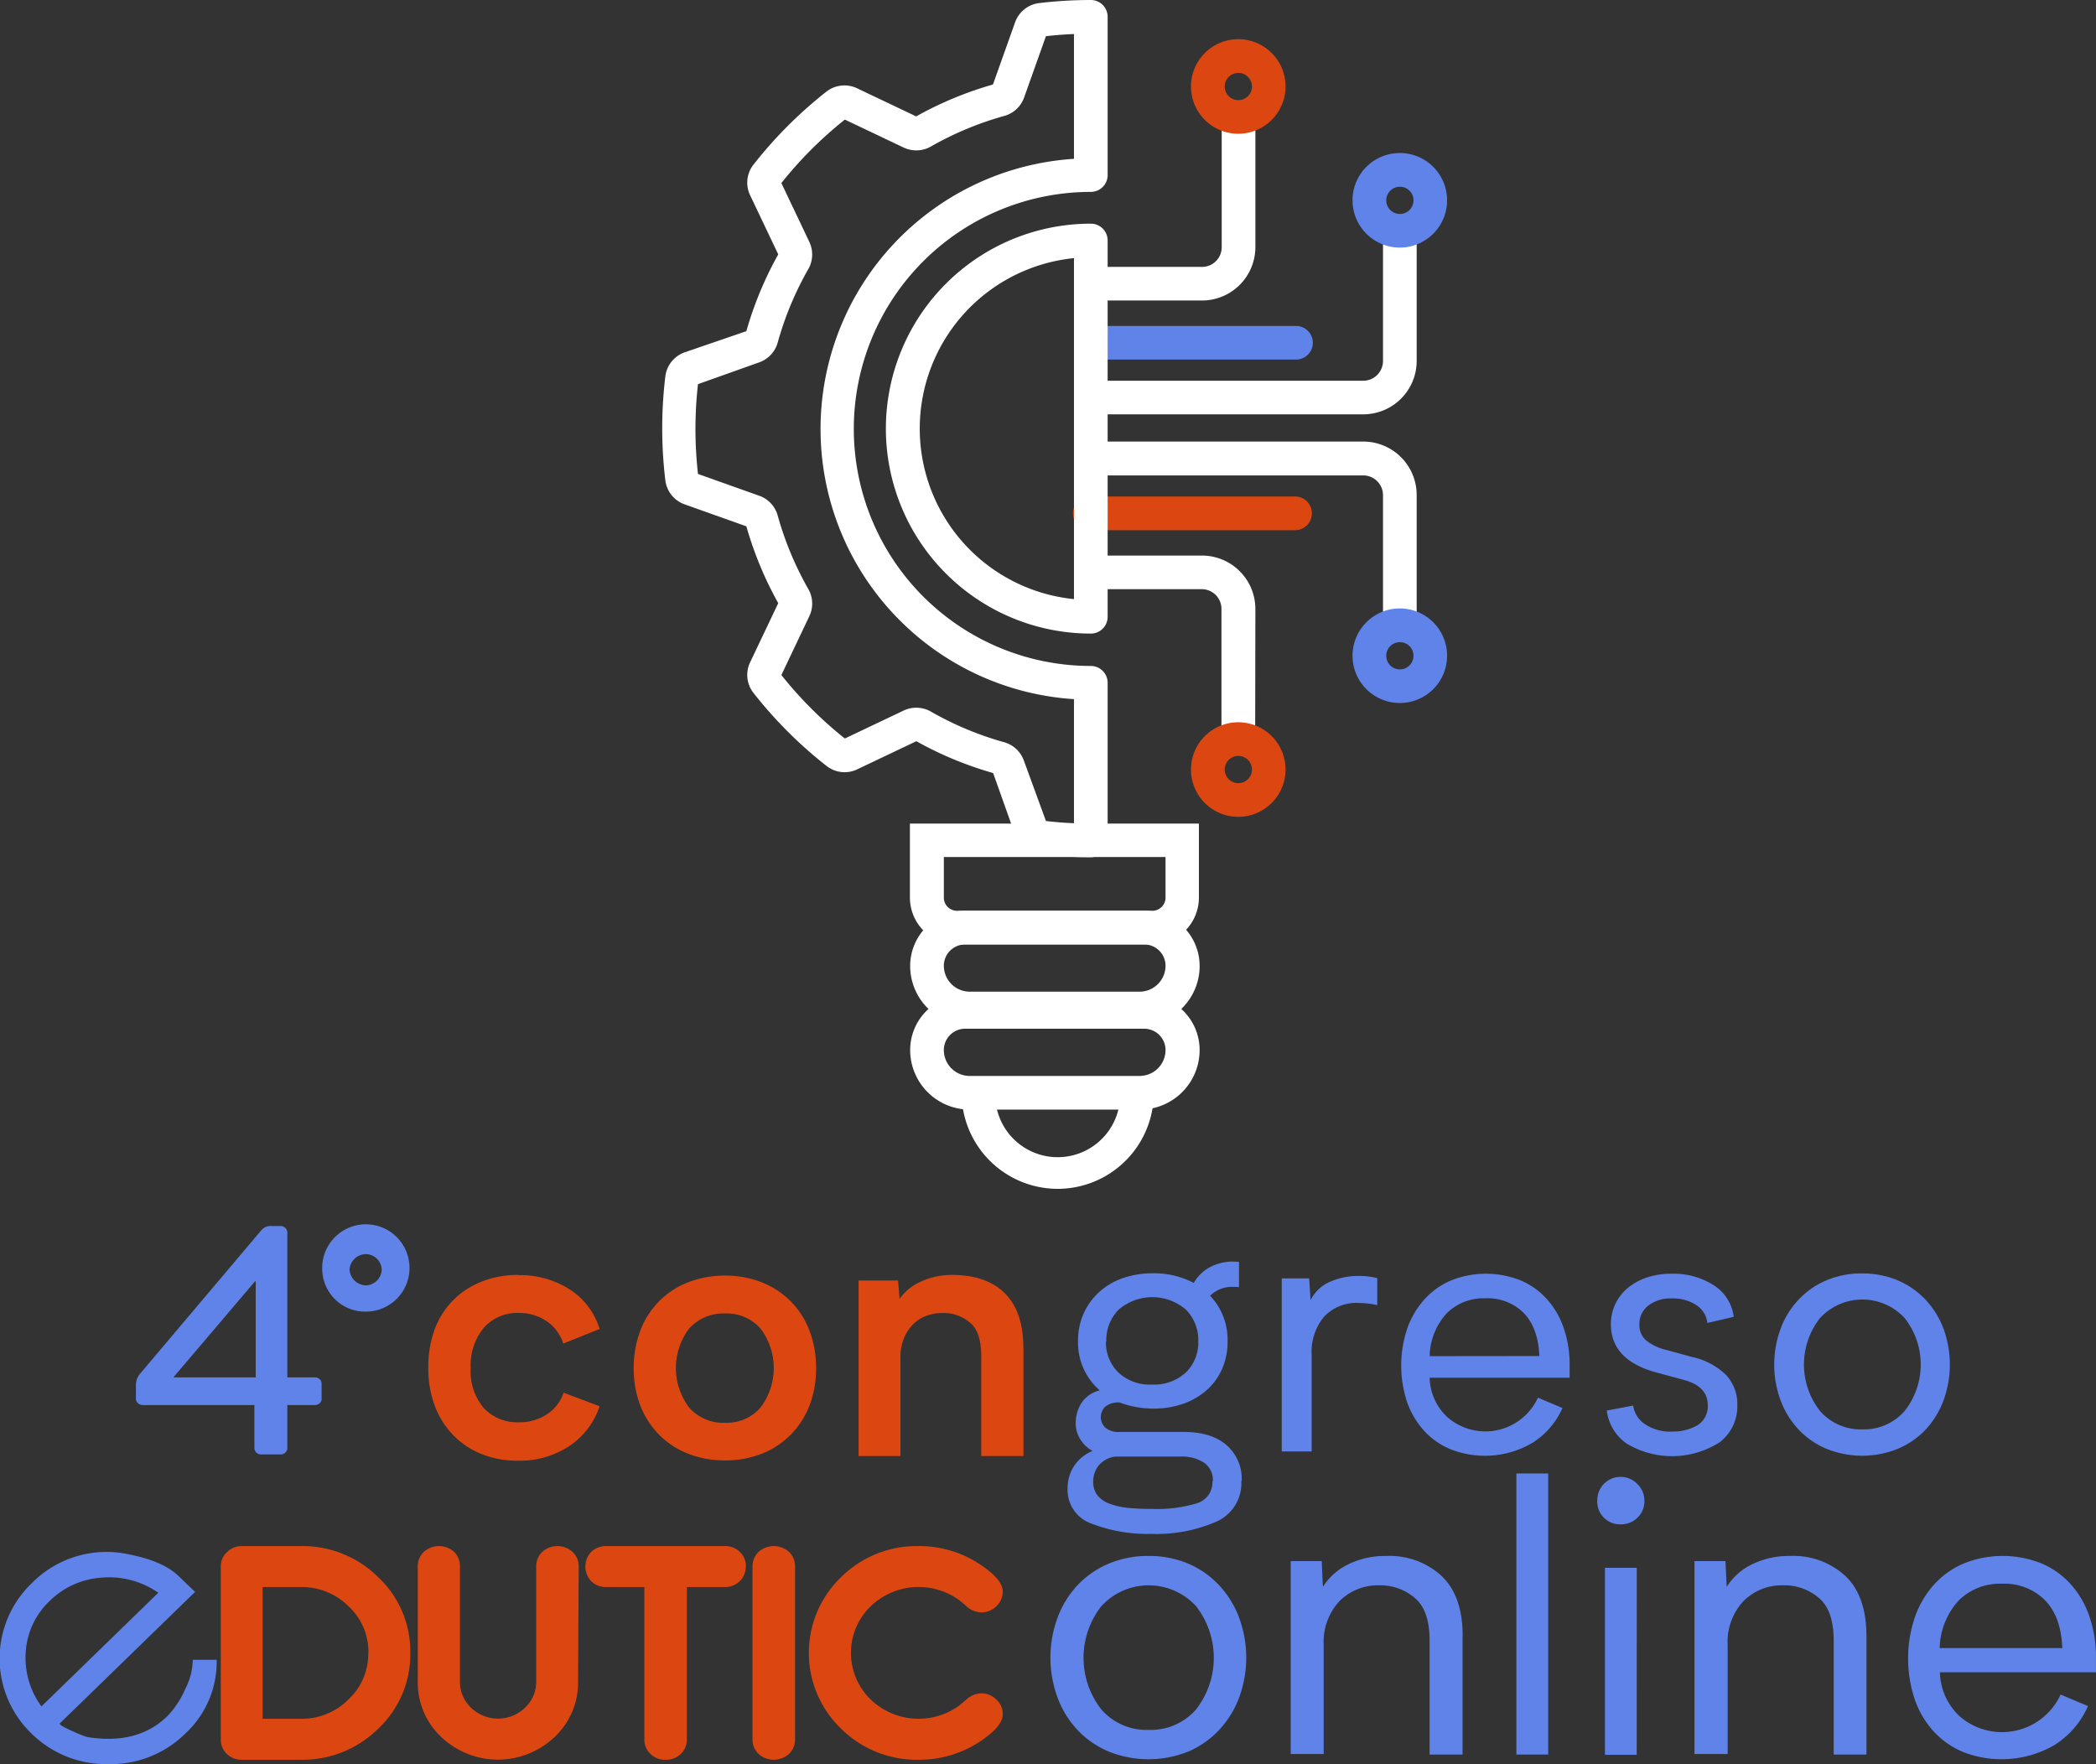 <svg xmlns="http://www.w3.org/2000/svg" viewBox="0 0 341.77 287.68"><rect x="0" y="0" width="341.77" height="287.68" fill="#333333" stroke="none"/><defs><style>.cls-1{fill:#5f83e8;}.cls-2{fill:#dc4711;}.cls-3{fill:#fff;}</style></defs><g id="Capa_2" data-name="Capa 2"><g id="Capa_1-2" data-name="Capa 1"><path class="cls-1" d="M25.81,259.71a14,14,0,0,0-9.16-2.47,13.29,13.29,0,0,0-8.56,3.82,12.47,12.47,0,0,0-3.89,8.3,13.34,13.34,0,0,0,2.56,8.88Zm6-.14L9.77,281c-.1,0,0,.11.2.34a16.2,16.2,0,0,0,2,1,17.59,17.59,0,0,0,2.23.89q8.22,1.35,13.1-3.41a14.69,14.69,0,0,0,2.89-4.39,10.53,10.53,0,0,0,1.24-4.78h3.9a15.93,15.93,0,0,1-5.09,12,17.3,17.3,0,0,1-12.56,5,17.32,17.32,0,0,1-12.56-5,17,17,0,0,1,0-24.44,17.12,17.12,0,0,1,16.08-4.72c3.63.73,6.27,1.9,7.91,3.49Z"/><path class="cls-2" d="M60.08,269.52a10.19,10.19,0,0,0-3.24-7.6A10.78,10.78,0,0,0,49,258.78H42.82v21.48H49a10.74,10.74,0,0,0,7.81-3.14,10.18,10.18,0,0,0,3.24-7.6m6.85,0a16.56,16.56,0,0,1-5.22,12.34A17.48,17.48,0,0,1,49,286.94H39.39A3.34,3.34,0,0,1,37,286a3.16,3.16,0,0,1-1-2.35V255.44a3.14,3.14,0,0,1,1-2.34,3.31,3.31,0,0,1,2.41-1H49a17.52,17.52,0,0,1,12.68,5.08,16.58,16.58,0,0,1,5.22,12.34"/><path class="cls-2" d="M94.26,274.21a12.13,12.13,0,0,1-3.81,9,13.41,13.41,0,0,1-18.52,0,12.13,12.13,0,0,1-3.81-9V255.44a3.22,3.22,0,0,1,1-2.4A3.7,3.7,0,0,1,74,253a3.23,3.23,0,0,1,1,2.4v18.77a5.75,5.75,0,0,0,1.81,4.29,6.35,6.35,0,0,0,8.8,0,5.76,5.76,0,0,0,1.82-4.29V255.44a3.22,3.22,0,0,1,1-2.4,3.7,3.7,0,0,1,4.93,0,3.22,3.22,0,0,1,1,2.4Z"/><path class="cls-2" d="M121.6,255.44a3.23,3.23,0,0,1-1,2.4,3.36,3.36,0,0,1-2.47.94H112V283.6a3.21,3.21,0,0,1-1,2.4,3.4,3.4,0,0,1-2.47.94,3.36,3.36,0,0,1-2.46-.94,3.18,3.18,0,0,1-1-2.4V258.78H98.88a3.4,3.4,0,0,1-2.47-.94,3.48,3.48,0,0,1,0-4.8,3.44,3.44,0,0,1,2.47-.94h19.28a3.4,3.4,0,0,1,2.47.94,3.23,3.23,0,0,1,1,2.4"/><path class="cls-2" d="M129.64,283.6a3.21,3.21,0,0,1-1,2.4,3.72,3.72,0,0,1-4.94,0,3.21,3.21,0,0,1-1-2.4V255.44a3.22,3.22,0,0,1,1-2.4,3.72,3.72,0,0,1,4.94,0,3.22,3.22,0,0,1,1,2.4Z"/><path class="cls-2" d="M163.51,279.51q0,1.69-2.62,3.67a17.88,17.88,0,0,1-11.1,3.76,17.52,17.52,0,0,1-12.67-5.09,17.15,17.15,0,0,1,0-24.66,17.52,17.52,0,0,1,12.67-5.09,17.94,17.94,0,0,1,11.1,3.76q2.63,2,2.62,3.67a3.22,3.22,0,0,1-1.06,2.39,3.42,3.42,0,0,1-2.46,1,3.85,3.85,0,0,1-2.4-1c-.18-.18-.54-.49-1.07-.92a11.28,11.28,0,0,0-14.54.91,10.57,10.57,0,0,0,0,15.21,11.26,11.26,0,0,0,14.54.9c.2-.18.56-.49,1.07-.91a3.81,3.81,0,0,1,2.4-1,3.43,3.43,0,0,1,2.46,1,3.22,3.22,0,0,1,1.06,2.38"/><rect class="cls-1" x="247.26" y="240.26" width="5.19" height="45.83"/><path class="cls-1" d="M187.26,253.71a16.36,16.36,0,0,1,6.51,1.26,14.91,14.91,0,0,1,5,3.5,16,16,0,0,1,3.27,5.28,18.86,18.86,0,0,1,0,13.08,15.85,15.85,0,0,1-3.27,5.27,14.91,14.91,0,0,1-5,3.5,17.42,17.42,0,0,1-13,0,15,15,0,0,1-5.06-3.5,15.66,15.66,0,0,1-3.26-5.27,18.86,18.86,0,0,1,0-13.08,15.81,15.81,0,0,1,3.26-5.28,15,15,0,0,1,5.06-3.5,16.35,16.35,0,0,1,6.5-1.26m0,28.36a9.83,9.83,0,0,0,7.73-3.3,13.69,13.69,0,0,0,0-16.9,10.47,10.47,0,0,0-15.39,0,13.65,13.65,0,0,0,0,16.9,9.74,9.74,0,0,0,7.66,3.3"/><path class="cls-1" d="M238.48,266.79v19.3h-5.37V267.52c0-3.28-.8-5.6-2.39-6.94A8.58,8.58,0,0,0,225,258.5a8.86,8.86,0,0,0-6.61,2.6,9.75,9.75,0,0,0-2.55,7.14V286h-5.38V254.55h5.06l.19,4.21a10,10,0,0,1,4.14-3.69,13.71,13.71,0,0,1,6.22-1.36,12.51,12.51,0,0,1,9,3.27q3.44,3.27,3.43,9.81"/><path class="cls-1" d="M260.45,244.7a3.78,3.78,0,0,1,1.09-2.75,3.65,3.65,0,0,1,2.72-1.13A3.73,3.73,0,0,1,267,242a3.7,3.7,0,0,1,1.13,2.75,3.62,3.62,0,0,1-1.13,2.72,3.78,3.78,0,0,1-2.75,1.09,3.72,3.72,0,0,1-3.81-3.81m6.44,41.39H261.7V255.64h5.19Z"/><path class="cls-1" d="M304.34,266.79v19.3H299V267.52c0-3.28-.8-5.6-2.39-6.94a8.58,8.58,0,0,0-5.74-2.08,8.84,8.84,0,0,0-6.61,2.6,9.75,9.75,0,0,0-2.55,7.14V286H276.3V254.55h5.05l.2,4.21a10,10,0,0,1,4.14-3.69,13.68,13.68,0,0,1,6.22-1.36,12.51,12.51,0,0,1,9,3.27q3.43,3.27,3.43,9.81"/><path class="cls-1" d="M341.77,272.68H316.32a10.14,10.14,0,0,0,3.2,7.16A10.52,10.52,0,0,0,336,276.31l4.46,1.88a14.17,14.17,0,0,1-5.56,6.41,17.22,17.22,0,0,1-14.74,1.1,13.71,13.71,0,0,1-4.82-3.33,15.14,15.14,0,0,1-3.11-5.22,21.08,21.08,0,0,1,0-13.44,15.74,15.74,0,0,1,3.11-5.31,13.79,13.79,0,0,1,4.86-3.46,17,17,0,0,1,12.56-.06,13.51,13.51,0,0,1,4.79,3.33,15.15,15.15,0,0,1,3.11,5.25,20.22,20.22,0,0,1,1.1,6.83Zm-5.5-3.95q-.19-5.12-2.82-7.8a9.3,9.3,0,0,0-7-2.69,9.55,9.55,0,0,0-7.06,2.72,11.92,11.92,0,0,0-3.11,7.77Z"/><path class="cls-1" d="M202.41,241.49a6.83,6.83,0,0,1-4.06,6.62,24.39,24.39,0,0,1-10.63,2,25.2,25.2,0,0,1-9.75-1.68,5.81,5.81,0,0,1-3.89-5.75,6.52,6.52,0,0,1,1.07-3.66,6.62,6.62,0,0,1,3-2.44,5.35,5.35,0,0,1-2-1.89,4.93,4.93,0,0,1-.75-2.69,6.08,6.08,0,0,1,.92-3.2,4.92,4.92,0,0,1,3-2.09,10.3,10.3,0,0,1-3.54-8,10.91,10.91,0,0,1,.89-4.47,10.61,10.61,0,0,1,2.5-3.51,11.17,11.17,0,0,1,3.86-2.3,14.71,14.71,0,0,1,5-.81,13.86,13.86,0,0,1,6.62,1.57,6.65,6.65,0,0,1,2.62-2.56,8,8,0,0,1,3.89-.92l.87.05v4.13a4.1,4.1,0,0,0-.93-.06,5.11,5.11,0,0,0-3.78,1.45,10.41,10.41,0,0,1,2.85,7.43,11,11,0,0,1-.87,4.44,10.06,10.06,0,0,1-2.47,3.46,11.56,11.56,0,0,1-3.83,2.26,14.51,14.51,0,0,1-5,.81,15.46,15.46,0,0,1-5.45-1,3.5,3.5,0,0,0-2.3.66,2.36,2.36,0,0,0,0,3.46,3.32,3.32,0,0,0,2.35.69H193q4.53,0,7,2.15a7.29,7.29,0,0,1,2.47,5.81m-4.7.06a3.43,3.43,0,0,0-1.43-3,6.58,6.58,0,0,0-3.91-1H181.8a4.23,4.23,0,0,0-2.67,1.48,4.12,4.12,0,0,0-.87,2.58,3.5,3.5,0,0,0,.7,2.27,4.54,4.54,0,0,0,2,1.36,11.78,11.78,0,0,0,3,.67,39.06,39.06,0,0,0,3.92.17,22.35,22.35,0,0,0,7.28-.92,3.54,3.54,0,0,0,2.53-3.6m-17.36-22.76a6.84,6.84,0,0,0,2,5,7.41,7.41,0,0,0,5.49,2,7.56,7.56,0,0,0,5.57-2,6.75,6.75,0,0,0,2-5,7.09,7.09,0,0,0-2-5.2,8.41,8.41,0,0,0-11,0,7.13,7.13,0,0,0-2,5.2"/><path class="cls-1" d="M221.57,208.05a12.55,12.55,0,0,1,3,.35v4.41a14.16,14.16,0,0,0-3-.35,7.24,7.24,0,0,0-5.69,2.26,9,9,0,0,0-2,6.27v15.68H209V208.45h4.47l.23,3.55a6.28,6.28,0,0,1,3.05-2.94,11,11,0,0,1,4.79-1"/><path class="cls-1" d="M255.94,224.65H233.12a9,9,0,0,0,2.88,6.42,9.42,9.42,0,0,0,14.77-3.17l4,1.69a12.75,12.75,0,0,1-5,5.74,15.29,15.29,0,0,1-13.2,1,12.1,12.1,0,0,1-4.33-3,13.64,13.64,0,0,1-2.79-4.67,19,19,0,0,1,0-12,14.25,14.25,0,0,1,2.79-4.76,12.38,12.38,0,0,1,4.35-3.11,15.31,15.31,0,0,1,11.27-.05,12.08,12.08,0,0,1,4.29,3,13.49,13.49,0,0,1,2.79,4.7,18,18,0,0,1,1,6.12ZM251,221.11c-.11-3.06-1-5.39-2.52-7a8.32,8.32,0,0,0-6.25-2.41,8.55,8.55,0,0,0-6.32,2.43,10.63,10.63,0,0,0-2.79,7Z"/><path class="cls-1" d="M272.54,233.42a7.9,7.9,0,0,0,4.21-1,3.64,3.64,0,0,0,1.71-3.36c0-2-1.31-3.37-3.95-4.07l-4.29-1.16q-7.55-2-7.55-7.9a7.62,7.62,0,0,1,2.68-5.86,9.58,9.58,0,0,1,3.12-1.74,12.29,12.29,0,0,1,4.1-.64,12.15,12.15,0,0,1,6.84,1.86,7.13,7.13,0,0,1,3.29,5.17l-4.3,1a4,4,0,0,0-1.82-2.93,6.92,6.92,0,0,0-3.92-1.07,6,6,0,0,0-3.89,1.16,3.73,3.73,0,0,0-1.45,3.07,3.28,3.28,0,0,0,1.07,2.59,8,8,0,0,0,3.18,1.54l4.25,1.16a11.5,11.5,0,0,1,5.57,2.9,6.86,6.86,0,0,1,1.89,4.94,7.36,7.36,0,0,1-2.87,6.09,14.4,14.4,0,0,1-15.15.23A7.67,7.67,0,0,1,262,230l4.3-.81a4.43,4.43,0,0,0,2,3.08,7.38,7.38,0,0,0,4.32,1.16"/><path class="cls-1" d="M303.6,207.64a14.71,14.71,0,0,1,5.83,1.13,13.34,13.34,0,0,1,4.53,3.14,14.21,14.21,0,0,1,2.94,4.73,17.06,17.06,0,0,1,0,11.73A14.32,14.32,0,0,1,314,233.1a13.32,13.32,0,0,1-4.53,3.13,15.48,15.48,0,0,1-11.66,0,13.22,13.22,0,0,1-4.53-3.13,14.13,14.13,0,0,1-2.93-4.73,16.91,16.91,0,0,1,0-11.73,14,14,0,0,1,2.93-4.73,13.24,13.24,0,0,1,4.53-3.14,14.71,14.71,0,0,1,5.83-1.13m0,25.43a8.82,8.82,0,0,0,6.93-3,12.26,12.26,0,0,0,0-15.15,9.39,9.39,0,0,0-13.8,0,12.26,12.26,0,0,0,0,15.15,8.76,8.76,0,0,0,6.87,3"/><path class="cls-2" d="M84.5,207.93A14.79,14.79,0,0,1,93,210.32a11.64,11.64,0,0,1,4.77,6.38l-5.93,2.38a6.8,6.8,0,0,0-2.73-3.66,7.76,7.76,0,0,0-4.47-1.33,7.24,7.24,0,0,0-5.77,2.44,9.59,9.59,0,0,0-2.12,6.53,9.31,9.31,0,0,0,2.12,6.52,7.42,7.42,0,0,0,5.77,2.33,8,8,0,0,0,4.56-1.31,6.72,6.72,0,0,0,2.7-3.51l5.87,2.21a12.55,12.55,0,0,1-5,6.53,14.68,14.68,0,0,1-8.27,2.35,15.68,15.68,0,0,1-6-1.1A13.25,13.25,0,0,1,73.9,234a13.83,13.83,0,0,1-3-4.76,17.11,17.11,0,0,1-1.06-6.15,17.76,17.76,0,0,1,1-6.22A13.18,13.18,0,0,1,78.49,209a15.66,15.66,0,0,1,6-1.11"/><path class="cls-2" d="M118.23,208a16.11,16.11,0,0,1,6,1.1A13.59,13.59,0,0,1,132,217a17,17,0,0,1,1.07,6.1,16.7,16.7,0,0,1-1.07,6.06,13.94,13.94,0,0,1-3.05,4.76,13.78,13.78,0,0,1-4.7,3.11,16.11,16.11,0,0,1-6,1.1,16.31,16.31,0,0,1-6.07-1.1,13.62,13.62,0,0,1-4.73-3.11,13.8,13.8,0,0,1-3.05-4.76,16.7,16.7,0,0,1-1.07-6.06,17,17,0,0,1,1.07-6.1,13.53,13.53,0,0,1,7.78-7.9,16.31,16.31,0,0,1,6.07-1.1m0,24a7.29,7.29,0,0,0,5.74-2.47,10.66,10.66,0,0,0,0-12.92,7.36,7.36,0,0,0-5.74-2.44,7.5,7.5,0,0,0-5.86,2.44,10.66,10.66,0,0,0,0,12.92A7.43,7.43,0,0,0,118.2,232"/><path class="cls-2" d="M166.88,219.78v17.64H160V221.19q0-4.14-1.92-5.59a6.59,6.59,0,0,0-4.29-1.51,8,8,0,0,0-2.65.43,6,6,0,0,0-2.2,1.37,7,7,0,0,0-1.54,2.3,8.17,8.17,0,0,0-.58,3.23v16H140V208.8h6.44l.24,3a8.37,8.37,0,0,1,3.51-2.84,11.91,11.91,0,0,1,5.08-1.07c3.71,0,6.58,1,8.59,3s3,5,3,8.8"/><path class="cls-1" d="M52.54,207a7.12,7.12,0,1,1,7.12,6.87A7,7,0,0,1,52.54,207Zm9.7,0a2.61,2.61,0,0,0-2.58-2.5A2.68,2.68,0,0,0,57,207a2.73,2.73,0,0,0,2.69,2.59A2.66,2.66,0,0,0,62.24,207Z"/><path class="cls-1" d="M23.25,229.1a1.06,1.06,0,0,1-.76-.31,1,1,0,0,1-.33-.74v-2.2a2.87,2.87,0,0,1,.71-1.89l19.75-23.37a2,2,0,0,1,1.68-.68h1.46a1.05,1.05,0,0,1,.76.32,1,1,0,0,1,.33.73v23.63h4.5a1.11,1.11,0,0,1,.76.29.91.91,0,0,1,.33.71v2.51a.91.91,0,0,1-.33.71,1.11,1.11,0,0,1-.76.29h-4.5v7a1,1,0,0,1-.3.73,1,1,0,0,1-.73.32H42.51a1,1,0,0,1-.73-.32,1,1,0,0,1-.3-.73v-7Zm5.1-4.61v.1H41.7V208.92h-.11Z"/><path class="cls-3" d="M177.87,139.78a69.62,69.62,0,0,1-8.4-.51,4.77,4.77,0,0,1-3.95-3.15l-3.58-10.07a58,58,0,0,1-12.52-5.19l-9.65,4.59a4.76,4.76,0,0,1-5-.56A70.28,70.28,0,0,1,122.87,113a4.76,4.76,0,0,1-.56-5l4.59-9.65a58.58,58.58,0,0,1-5.2-12.53l-10.06-3.58a4.76,4.76,0,0,1-3.16-4,70.73,70.73,0,0,1,0-16.79,4.78,4.78,0,0,1,3.16-4L121.7,54a58.29,58.29,0,0,1,5.2-12.52l-4.59-9.65a4.76,4.76,0,0,1,.56-5,70.6,70.6,0,0,1,11.87-11.88,4.78,4.78,0,0,1,5-.56l9.65,4.59a58.29,58.29,0,0,1,12.52-5.2l3.58-10.06A4.78,4.78,0,0,1,169.47.5a71.71,71.71,0,0,1,8.4-.5,2.74,2.74,0,0,1,2.74,2.74V28.55a2.74,2.74,0,0,1-2.74,2.74,38.65,38.65,0,0,0,0,77.3,2.74,2.74,0,0,
1,2.74,2.74V137A2.75,2.75,0,0,1,177.87,139.78Zm-7.32-5.91c1.52.18,3,.3,4.57.36V114a44.14,44.14,0,0,1,0-88.1V5.55c-1.52.06-3.05.18-4.57.35l-3.56,10a4.78,4.78,0,0,1-3.22,3,52.54,52.54,0,0,0-12,5,4.8,4.8,0,0,1-4.42.16l-9.59-4.56a64.54,64.54,0,0,0-10.35,10.35l4.56,9.6a4.78,4.78,0,0,1-.16,4.41,52.54,52.54,0,0,0-5,12,4.78,4.78,0,0,1-3,3.22l-10,3.56a65.55,65.55,0,0,0,0,14.64l10,3.56a4.76,4.76,0,0,1,3,3.22,52.73,52.73,0,0,0,5,12,4.77,4.77,0,0,1,.16,4.41l-4.56,9.6a65,65,0,0,0,10.35,10.35l9.59-4.56a4.8,4.8,0,0,1,4.42.16,52.17,52.17,0,0,0,11.95,5,4.79,4.79,0,0,1,3.23,3Z"/><path class="cls-3" d="M196,49H177.87V43.52H196a3.21,3.21,0,0,0,3.21-3.21v-23h5.49v23A8.71,8.71,0,0,1,196,49Z"/><path class="cls-1" d="M211.33,58.63H177.87a2.74,2.74,0,1,1,0-5.48h33.46a2.74,2.74,0,0,1,0,5.48Z"/><path class="cls-2" d="M201.92,21.81a7.71,7.71,0,1,1,7.7-7.7A7.71,7.71,0,0,1,201.92,21.81Zm0-9.92a2.22,2.22,0,1,0,2.22,2.22A2.21,2.21,0,0,0,201.92,11.89Z"/><path class="cls-3" d="M222.3,67.56H177.87V62.08H222.3a3.22,3.22,0,0,0,3.21-3.22v-23H231v23A8.71,8.71,0,0,1,222.3,67.56Z"/><path class="cls-1" d="M228.26,40.37a7.71,7.71,0,1,1,7.7-7.7A7.71,7.71,0,0,1,228.26,40.37Zm0-9.92a2.22,2.22,0,1,0,2.22,2.22A2.21,2.21,0,0,0,228.26,30.45Z"/><path class="cls-3" d="M204.66,122.3h-5.49v-23A3.22,3.22,0,0,0,196,96.07H177.87V90.59H196a8.71,8.71,0,0,1,8.7,8.7Z"/><path class="cls-2" d="M211.33,86.45H177.87a2.75,2.75,0,1,1,0-5.49h33.46a2.75,2.75,0,0,1,0,5.49Z"/><path class="cls-2" d="M201.92,133.19a7.71,7.71,0,1,1,7.7-7.71A7.72,7.72,0,0,1,201.92,133.19Zm0-9.93a2.22,2.22,0,1,0,2.22,2.22A2.22,2.22,0,0,0,201.92,123.26Z"/><path class="cls-3" d="M231,103.74h-5.49v-23a3.22,3.22,0,0,0-3.21-3.22H177.87V72H222.3a8.71,8.71,0,0,1,8.7,8.7Z"/><path class="cls-1" d="M228.26,114.63a7.71,7.71,0,1,1,7.7-7.7A7.71,7.71,0,0,1,228.26,114.63Zm0-9.92a2.22,2.22,0,1,0,2.22,2.22A2.21,2.21,0,0,0,228.26,104.71Z"/><path class="cls-3" d="M187.9,154H156a7.64,7.64,0,0,1-7.63-7.63V134.29h47.12v12.12A7.64,7.64,0,0,1,187.9,154Zm-34-14.26v6.63a2.14,2.14,0,0,0,2.14,2.14H187.9a2.15,2.15,0,0,0,2.15-2.14v-6.63Z"/><path class="cls-3" d="M185.83,167.22H158.12a9.71,9.71,0,0,1-9.71-9.71,9,9,0,0,1,9-9h29.2a9,9,0,0,1,9,9A9.71,9.71,0,0,1,185.83,167.22ZM157.37,154a3.48,3.48,0,0,0-3.47,3.47,4.23,4.23,0,0,0,4.22,4.23h27.71a4.24,4.24,0,0,0,4.22-4.23,3.48,3.48,0,0,0-3.48-3.47Z"/><path class="cls-3" d="M185.83,180.93H158.12a9.72,9.72,0,0,1-9.71-9.71,9,9,0,0,1,9-9h29.2a9,9,0,0,1,9,9A9.72,9.72,0,0,1,185.83,180.93Zm-28.46-13.19a3.48,3.48,0,0,0-3.47,3.48,4.22,4.22,0,0,0,4.22,4.22h27.71a4.23,4.23,0,0,0,4.22-4.22,3.48,3.48,0,0,0-3.48-3.48Z"/><path class="cls-3" d="M172.47,193.85a15.69,15.69,0,0,1-15.68-15.67h5.49a10.19,10.19,0,1,0,20.37,0h5.49A15.69,15.69,0,0,1,172.47,193.85Z"/><path class="cls-3" d="M177.87,103.31a33.42,33.42,0,0,1,0-66.84,2.74,2.74,0,0,1,2.74,2.74v61.36A2.74,2.74,0,0,1,177.87,103.31Zm-2.75-61.22a27.94,27.94,0,0,0,0,55.6Z"/></g></g></svg>
